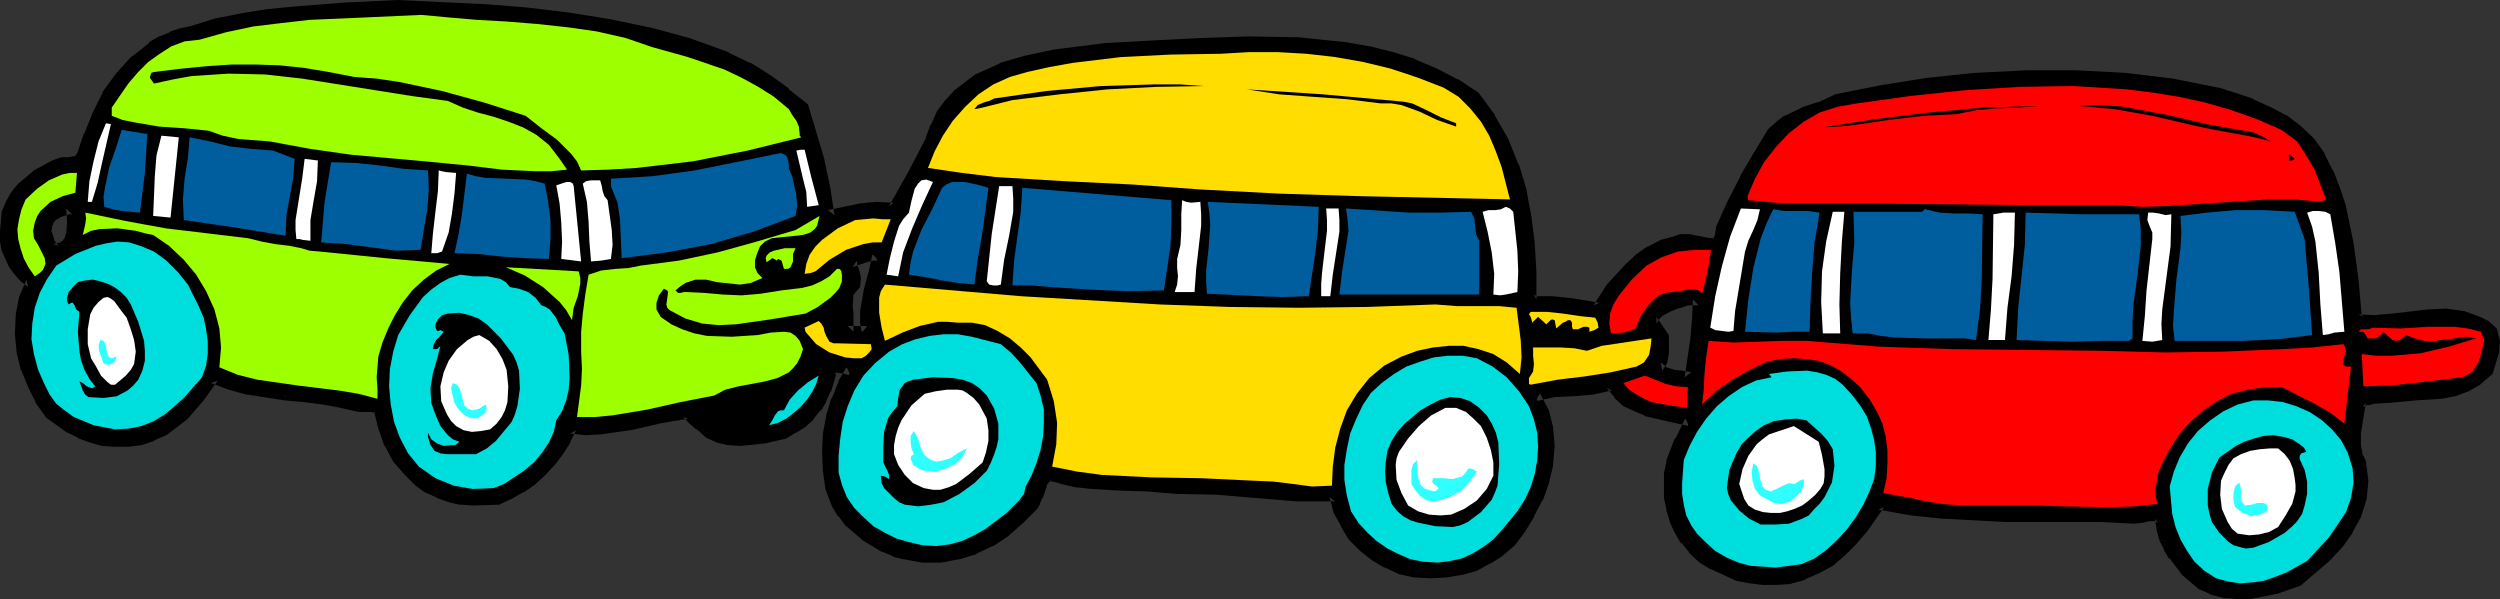 <?xml version="1.0" encoding="UTF-8" standalone="no"?>
<svg
   version="1.0"
   width="129.125mm"
   height="30.938mm"
   id="svg85"
   sodipodi:docname="Cars.wmf"
   xmlns:inkscape="http://www.inkscape.org/namespaces/inkscape"
   xmlns:sodipodi="http://sodipodi.sourceforge.net/DTD/sodipodi-0.dtd"
   xmlns="http://www.w3.org/2000/svg"
   xmlns:svg="http://www.w3.org/2000/svg">
  <rect width="100%" height="100%" fill="#333333" stroke="none"/>
  <sodipodi:namedview
     id="namedview85"
     pagecolor="#ffffff"
     bordercolor="#000000"
     borderopacity="0.25"
     inkscape:showpageshadow="2"
     inkscape:pageopacity="0.0"
     inkscape:pagecheckerboard="0"
     inkscape:deskcolor="#d1d1d1"
     inkscape:document-units="mm" />
  <defs
     id="defs1">
    <pattern
       id="WMFhbasepattern"
       patternUnits="userSpaceOnUse"
       width="6"
       height="6"
       x="0"
       y="0" />
  </defs>
  <path
     style="fill:#000000;fill-opacity:1;fill-rule:evenodd;stroke:none"
     d="m 329.987,73.808 -1.778,-0.323 -1.616,-0.162 -1.616,-0.485 -1.454,-1.131 0.808,-1.292 0.323,-1.615 v -3.069 l -2.262,-3.23 0.646,-0.969 0.646,-0.646 1.778,-0.969 1.939,-0.808 1.939,-0.646 h 2.262 l -0.162,3.876 -0.323,3.876 z m 156.429,-9.044 -1.293,-1.131 -1.454,-0.808 -2.909,-0.969 -3.232,-0.485 -3.394,0.162 -6.949,0.808 -3.555,0.323 -3.232,-0.162 -0.485,-0.646 -0.646,-7.268 -0.97,-7.106 -1.454,-6.945 -1.131,-3.392 -1.293,-3.392 -1.616,-3.23 -1.939,-2.746 -2.424,-2.261 -2.747,-2.1 -3.07,-1.615 -3.232,-1.454 -6.464,-2.1 -8.888,-1.777 -9.373,-1.131 -9.373,-0.485 h -9.696 l -9.696,0.485 -9.373,0.969 -9.211,1.454 -8.726,1.777 -3.232,1.454 -3.394,1.131 -3.07,1.454 -1.454,0.969 -1.293,1.292 -2.747,4.522 -2.747,4.684 -2.424,4.684 -2.101,4.845 -0.162,1.131 -0.162,0.808 -0.323,0.485 -0.485,0.485 -0.97,0.162 -1.293,-0.162 -1.454,-0.323 -1.616,-0.323 h -1.454 l -1.293,0.485 -2.424,0.646 -2.262,1.131 -2.101,1.454 -1.939,1.777 -3.555,3.876 -2.586,4.038 -2.747,-0.485 -3.232,-0.485 -3.232,-0.323 h -3.232 l -0.808,-0.485 v -5.491 l -0.323,-5.33 -0.646,-5.168 -0.97,-5.168 -1.454,-4.845 -1.939,-4.845 -2.586,-4.522 -3.07,-4.199 -3.717,-2.423 -4.04,-2.1 -4.202,-1.777 -4.202,-1.292 -4.525,-1.131 -4.525,-0.808 -9.373,-0.969 -9.534,-0.162 -9.534,0.323 -9.373,0.485 -8.888,0.485 -5.01,0.646 -5.171,0.646 -5.171,1.131 -5.01,1.454 -4.525,2.1 -3.878,2.907 -1.616,1.777 -1.616,2.1 -1.131,2.423 -0.97,2.584 -3.555,6.783 -3.717,6.622 -3.394,-0.162 -3.232,0.323 -6.141,1.292 -0.808,-5.33 -1.131,-5.33 -3.07,-10.498 -3.394,-2.746 -3.555,-2.584 -3.878,-2.423 -4.04,-1.938 -7.595,-2.746 L 126.533,6.46 118.776,4.845 110.696,3.553 102.616,2.584 94.536,1.938 77.568,1.131 67.549,1.615 57.368,2.423 52.358,2.907 47.349,3.715 42.501,4.684 37.814,6.137 35.552,6.622 33.613,7.268 31.674,8.075 29.734,9.206 26.502,11.79 l -2.909,3.23 -2.586,3.553 -1.939,3.876 -1.616,4.038 -1.293,3.876 -0.485,0.646 -0.485,0.485 -1.454,0.323 h -1.616 l -1.454,0.485 -3.394,1.938 -3.07,2.584 -1.131,1.454 -0.97,1.615 -0.646,1.777 -0.162,1.938 -0.162,1.615 v 1.777 l 0.323,1.615 1.293,2.907 0.97,1.292 1.131,1.292 1.293,0.969 -1.293,3.23 -0.646,3.23 -0.162,3.553 0.323,3.392 0.808,3.392 1.293,3.23 1.454,2.907 1.939,2.746 3.878,2.746 1.939,0.969 2.262,0.808 2.101,0.646 2.424,0.162 h 2.424 l 2.424,-0.323 2.424,-0.808 2.101,-0.969 3.878,-2.907 3.07,-3.553 2.747,-3.876 3.394,1.292 3.555,0.969 7.272,1.131 3.717,0.323 3.717,0.485 3.555,0.646 3.555,0.808 h 2.262 l 0.808,0.162 0.808,0.646 0.808,3.23 1.131,3.23 1.616,2.907 2.262,2.584 1.778,1.777 1.778,1.292 2.101,0.969 2.262,0.808 2.101,0.485 2.424,0.162 4.686,-0.162 2.262,-0.969 2.262,-1.292 2.101,-1.454 1.939,-1.777 1.778,-1.938 1.454,-1.938 1.454,-2.261 1.131,-2.261 2.909,0.323 2.747,-0.162 5.656,-0.808 5.656,-1.292 5.656,-0.969 1.293,1.292 1.293,1.131 1.778,1.454 1.778,0.808 2.101,0.485 2.262,0.162 4.363,-0.485 4.04,-0.969 1.778,-0.969 1.778,-1.131 1.454,-1.292 1.293,-1.615 0.97,-1.615 0.808,-1.777 1.131,-3.876 0.97,-0.485 h 0.97 l 1.131,0.162 0.97,0.323 -1.616,2.746 -1.293,3.23 -0.97,3.23 -0.646,3.392 -0.162,3.392 0.162,3.553 0.485,3.392 1.131,3.23 1.131,1.777 1.293,1.615 3.232,2.746 3.717,2.261 1.939,0.808 1.939,0.485 3.555,0.646 h 3.394 l 3.394,-0.646 3.232,-0.969 3.07,-1.454 2.909,-1.938 2.747,-2.423 2.586,-2.584 0.485,-0.808 0.485,-1.131 0.808,-2.423 0.646,-0.808 0.808,-0.646 h 1.131 l 1.616,0.485 2.747,0.646 2.909,0.323 5.333,0.323 5.494,0.162 5.818,0.485 7.918,0.162 15.514,1.292 h 7.434 l 0.808,2.907 1.293,2.584 1.454,2.423 1.939,1.938 2.262,1.777 2.424,1.454 2.586,1.131 2.909,0.646 2.909,0.162 2.909,-0.162 2.909,-0.485 2.747,-0.808 2.586,-1.292 2.262,-1.454 2.262,-1.938 1.778,-2.423 1.778,-2.907 1.616,-3.069 1.131,-3.23 0.808,-3.392 0.323,-3.553 -0.323,-3.392 -0.808,-3.23 -1.616,-3.23 3.717,-0.808 3.717,-0.162 3.717,-0.323 3.717,-0.808 1.454,1.777 1.616,1.454 1.939,0.969 1.939,0.808 4.202,0.969 4.363,0.969 -1.939,4.038 -1.616,4.199 -0.485,2.261 v 4.522 l 0.485,2.261 0.646,2.1 0.808,2.1 1.131,1.777 1.454,1.777 1.939,1.777 2.101,1.292 2.424,1.131 2.262,0.969 2.424,0.485 2.586,0.323 h 2.586 l 2.424,-0.162 2.747,-0.808 2.586,-1.131 2.586,-1.454 2.262,-1.938 2.101,-2.1 1.939,-2.261 3.394,-4.845 6.302,1.131 6.302,0.646 12.12,0.646 h 18.584 l 6.464,0.323 1.293,-0.162 1.293,-0.323 h 1.454 l 1.131,0.485 0.323,1.938 0.485,1.938 0.808,1.777 0.97,1.615 2.424,3.069 3.07,2.584 2.101,0.969 2.424,0.646 2.424,0.162 h 2.424 l 4.848,-0.969 4.525,-1.454 5.333,-4.684 2.424,-2.584 1.939,-2.746 1.616,-2.907 0.97,-3.23 0.323,-3.392 -0.485,-3.553 -0.646,-1.454 -0.323,-1.454 v -2.907 l 0.485,-3.069 0.485,-2.907 1.131,-0.485 1.454,-0.323 2.909,-0.162 5.171,-0.485 5.171,-0.323 2.424,-0.485 2.424,-0.808 2.101,-1.292 2.101,-1.777 1.131,-3.715 0.162,-1.938 z M 10.666,48.774 10.019,48.128 9.534,47.321 8.888,45.221 9.05,44.091 9.534,42.96 10.342,41.991 l 0.97,-0.646 1.293,-0.485 0.646,-0.162 h 0.808 l 0.162,2.584 -0.162,2.423 -0.323,1.131 -0.646,0.969 -0.97,0.646 z M 169.357,64.763 h -3.878 v -3.553 l -0.162,-1.292 0.162,-2.423 0.485,-0.969 0.97,-0.969 v -1.292 l -0.323,-1.131 -0.323,-0.969 -0.162,-1.131 1.293,-0.485 1.454,-0.485 1.293,-0.323 h 1.293 l -0.808,3.715 -0.97,3.715 -0.646,3.715 v 1.938 z"
     id="path1" />
  <path
     style="fill:#000000;fill-opacity:1;fill-rule:evenodd;stroke:none"
     d="m 328.856,73.646 1.293,-0.969 -1.778,-0.323 -1.616,-0.162 h 0.162 l -1.616,-0.485 0.323,0.162 -1.454,-1.131 0.323,1.615 0.97,-1.454 0.323,-1.938 v -3.553 l -2.424,-3.553 v 1.292 l 0.646,-0.969 -0.162,0.162 0.646,-0.646 -0.323,0.162 1.778,-0.969 1.939,-0.808 -0.162,0.162 1.939,-0.646 h -0.323 2.262 l -1.131,-1.131 -0.162,3.876 v -0.162 l -0.323,3.876 -1.131,7.591 2.101,1.454 1.293,-8.721 0.323,-3.876 v -0.162 l 0.162,-5.007 h -3.555 l -2.101,0.646 -0.162,0.162 -1.939,0.808 -1.939,0.969 -0.808,0.969 -1.131,1.615 2.586,3.876 -0.162,-0.646 v 3.069 -0.162 l -0.323,1.615 0.162,-0.485 -1.293,2.261 2.424,1.777 1.939,0.646 1.616,0.162 2.909,0.485 z"
     id="path2" />
  <path
     style="fill:#000000;fill-opacity:1;fill-rule:evenodd;stroke:none"
     d="m 487.385,64.117 -1.616,-1.454 -1.616,-0.808 -3.07,-1.131 h -0.162 l -3.394,-0.485 -3.394,0.162 h -0.162 l -6.949,0.808 -3.555,0.323 h 0.162 l -3.232,-0.162 0.97,0.485 -0.485,-0.646 0.162,0.485 -0.646,-7.268 -0.97,-7.106 -1.454,-6.945 v -0.162 l -1.131,-3.392 -1.293,-3.392 -0.162,-0.162 -1.616,-3.23 v -0.162 l -2.101,-2.907 -2.424,-2.261 -0.162,-0.162 -2.747,-2.1 h -0.162 l -3.07,-1.615 -3.232,-1.454 -0.162,-0.162 -6.464,-2.1 h -0.162 l -8.888,-1.777 -9.373,-1.131 h -0.162 l -9.373,-0.485 h -9.696 l -9.696,0.485 h -0.162 l -9.373,0.969 -9.211,1.454 -8.888,1.777 -3.394,1.615 0.162,-0.162 -3.394,1.131 -0.162,0.162 -3.07,1.454 h -0.162 l -1.454,1.131 -1.616,1.454 -2.747,4.522 -2.747,4.684 v 0.162 l -2.424,4.684 -2.262,5.007 -0.162,1.292 -0.162,0.808 0.162,-0.485 -0.323,0.485 0.162,-0.162 -0.485,0.485 0.646,-0.323 -0.97,0.162 h 0.323 l -1.293,-0.162 h 0.162 l -1.454,-0.323 h -0.162 l -1.616,-0.323 h -1.778 l -1.454,0.485 -2.424,0.646 -2.424,1.292 h -0.162 l -2.101,1.454 -0.162,0.162 -1.939,1.777 -3.555,3.876 -0.162,0.162 -2.586,4.038 1.131,-0.485 -2.747,-0.485 -3.232,-0.485 -3.232,-0.323 h -3.394 l 0.646,0.162 -0.808,-0.485 0.485,0.969 v -5.491 l -0.323,-5.33 v -0.162 l -0.646,-5.168 -0.97,-5.168 v -0.162 l -1.454,-4.845 -0.162,-0.162 -1.939,-4.845 -2.586,-4.522 v -0.162 l -3.232,-4.361 -3.878,-2.584 h -0.162 l -4.04,-2.1 -4.202,-1.777 -0.162,-0.162 -4.202,-1.292 -4.525,-1.131 h -0.162 L 262.761,8.237 253.389,7.268 h -0.162 l -9.534,-0.162 -9.534,0.323 -9.373,0.485 -8.888,0.485 h -0.162 l -5.01,0.646 -5.171,0.646 -5.171,1.131 h -0.162 l -5.01,1.454 -0.162,0.162 -4.686,2.1 -4.04,3.069 -1.616,1.777 -0.162,0.162 -1.616,2.1 -1.131,2.584 -0.162,0.162 -0.97,2.584 0.162,-0.162 -3.555,6.783 -3.717,6.622 0.97,-0.646 -3.394,-0.162 h -0.162 l -3.232,0.323 -6.141,1.292 1.293,0.969 -0.808,-5.33 -1.131,-5.33 v -0.162 l -3.232,-10.821 -3.717,-2.907 v -0.162 l -3.555,-2.584 -3.878,-2.423 h -0.162 l -4.04,-1.938 -0.162,-0.162 -7.595,-2.746 -7.757,-2.1 h -0.162 L 118.937,3.715 110.857,2.423 102.777,1.454 94.697,0.808 H 94.536 L 77.568,0 67.549,0.485 h -0.162 L 57.206,1.292 52.197,1.777 47.187,2.584 42.339,3.553 h -0.162 l -4.686,1.454 h 0.162 L 35.39,5.491 h -0.162 l -1.939,0.646 -0.162,0.162 -1.939,0.808 h -0.162 L 29.088,8.237 V 8.398 L 25.856,10.982 h -0.162 l -2.909,3.23 -0.162,0.162 -2.586,3.553 v 0.162 l -1.939,3.876 -1.616,4.038 -0.162,0.162 -1.293,3.876 0.162,-0.323 -0.485,0.646 0.162,-0.162 -0.485,0.485 0.485,-0.323 -1.454,0.323 h 0.323 -1.778 L 10.181,31.332 6.626,33.27 3.394,36.016 2.101,37.631 1.131,39.407 0.323,41.345 0.162,43.445 0,45.06 v 2.1 l 0.323,1.777 1.454,3.23 0.97,1.292 0.162,0.162 1.131,1.292 1.454,1.131 -0.323,-1.454 -1.454,3.392 -0.646,3.392 v 0.162 l -0.162,3.553 v 0.162 l 0.323,3.392 v 0.162 l 0.808,3.392 0.162,0.162 1.293,3.23 1.454,2.907 v 0.162 l 2.101,2.907 4.04,2.907 h 0.162 l 1.939,0.969 0.162,0.162 2.262,0.808 2.262,0.646 2.586,0.162 h 2.586 l 2.586,-0.323 2.424,-0.808 0.162,-0.162 2.262,-0.969 4.04,-3.069 3.07,-3.553 0.162,-0.162 2.747,-3.876 -1.293,0.485 3.394,1.292 3.555,0.969 h 0.162 l 7.272,1.131 0.323,-2.261 -7.272,-1.131 h 0.162 l -3.555,-0.969 -4.04,-1.454 -3.394,4.522 0.162,-0.162 -3.07,3.553 0.162,-0.162 -3.878,2.907 h 0.162 l -2.101,0.969 0.162,-0.162 -2.424,0.808 h 0.162 l -2.424,0.323 h 0.162 -2.424 l -2.424,-0.162 h 0.323 l -2.101,-0.646 -2.262,-0.808 0.162,0.162 -1.939,-0.969 h 0.162 l -3.878,-2.746 0.323,0.323 -1.939,-2.746 V 77.522 L 7.434,74.615 6.141,71.385 6.302,71.547 5.494,68.155 v 0.162 l -0.323,-3.392 v 0.162 l 0.162,-3.553 v 0.162 L 5.979,58.465 5.818,58.788 7.434,54.75 5.494,53.135 5.656,53.297 4.525,52.005 4.686,52.166 3.717,50.874 v 0.162 l -1.293,-2.907 0.162,0.323 -0.323,-1.615 v 0.162 -1.777 0.162 l 0.162,-1.615 0.162,-1.938 v 0.162 l 0.646,-1.777 -0.162,0.323 0.97,-1.615 1.131,-1.454 -0.162,0.162 3.07,-2.584 -0.323,0.162 3.394,-1.938 -0.162,0.162 1.454,-0.485 h -0.323 1.778 l 1.778,-0.485 0.808,-0.646 0.162,-0.162 0.485,-0.808 1.454,-4.038 -0.162,0.162 1.616,-4.038 1.939,-3.876 v 0.162 l 2.586,-3.553 -0.162,0.162 2.909,-3.23 h -0.162 l 3.232,-2.584 v 0.162 l 1.939,-1.131 h -0.162 l 1.939,-0.808 -0.162,0.162 1.939,-0.646 h -0.162 l 2.262,-0.485 h 0.162 l 4.686,-1.454 h -0.162 L 47.51,4.845 52.52,4.038 57.53,3.553 67.71,2.746 H 67.549 L 77.568,2.261 94.536,3.069 h -0.162 l 8.08,0.646 8.08,0.969 8.08,1.292 7.757,1.615 h -0.162 l 7.757,2.1 7.595,2.746 -0.162,-0.162 4.04,1.938 h -0.162 l 3.878,2.423 3.555,2.584 v -0.162 l 3.394,2.746 -0.485,-0.485 3.07,10.498 v -0.162 l 1.131,5.33 0.97,6.46 7.272,-1.454 3.232,-0.323 h -0.162 l 4.04,0.162 4.04,-7.268 3.555,-6.783 0.162,-0.162 0.97,-2.584 -0.162,0.162 1.131,-2.423 v 0.162 l 1.616,-2.1 -0.162,0.162 1.616,-1.777 -0.162,0.162 3.878,-2.907 h -0.162 l 4.525,-2.1 -0.162,0.162 5.01,-1.454 h -0.162 l 5.171,-1.131 5.171,-0.646 5.01,-0.646 h -0.162 l 8.888,-0.485 9.373,-0.485 9.534,-0.323 9.534,0.162 h -0.162 l 9.373,0.969 4.525,0.808 h -0.162 l 4.525,1.131 4.202,1.292 -0.162,-0.162 4.202,1.777 4.04,2.1 h -0.162 l 3.717,2.423 -0.323,-0.323 3.07,4.199 v -0.162 l 2.586,4.522 1.939,4.845 -0.162,-0.162 1.454,4.845 v -0.162 l 0.97,5.168 0.646,5.168 v -0.162 l 0.323,5.33 v 6.137 l 1.616,0.969 h 3.555 -0.162 l 3.232,0.323 3.232,0.485 3.394,0.485 3.07,-4.522 -0.162,0.162 3.555,-3.876 1.939,-1.777 -0.162,0.162 2.101,-1.454 h -0.162 l 2.262,-1.131 -0.162,0.162 2.424,-0.646 1.293,-0.485 h -0.323 1.454 -0.162 l 1.616,0.323 h -0.162 l 1.454,0.323 h 0.162 l 1.454,0.162 1.454,-0.323 0.808,-0.808 0.485,-0.646 0.323,-1.131 0.162,-1.131 -0.162,0.323 2.101,-4.845 2.424,-4.684 v 0.162 l 2.747,-4.684 2.747,-4.522 -0.162,0.162 1.293,-1.292 -0.162,0.162 1.454,-0.969 h -0.162 l 3.07,-1.454 -0.162,0.162 3.394,-1.131 0.162,-0.162 3.232,-1.454 -0.323,0.162 8.726,-1.777 9.211,-1.454 9.373,-0.969 h -0.162 l 9.696,-0.485 h 9.696 l 9.373,0.485 h -0.162 l 9.373,1.131 8.888,1.777 h -0.162 l 6.464,2.1 -0.162,-0.162 3.232,1.454 3.07,1.615 h -0.162 l 2.747,2.1 -0.162,-0.162 2.424,2.261 -0.162,-0.162 1.939,2.746 v -0.162 l 1.616,3.23 -0.162,-0.162 1.293,3.392 1.131,3.392 v -0.162 l 1.454,6.945 0.97,7.106 0.646,7.591 1.131,1.131 3.717,0.323 h 0.162 l 3.555,-0.323 6.949,-0.808 h -0.162 l 3.394,-0.162 h -0.162 l 3.232,0.485 h -0.162 l 2.909,0.969 -0.162,-0.162 1.454,0.808 -0.323,-0.162 1.293,1.131 -0.323,-0.485 z"
     id="path3" />
  <path
     style="fill:#000000;fill-opacity:1;fill-rule:evenodd;stroke:none"
     d="m 55.59,78.168 3.717,0.323 3.717,0.485 3.555,0.646 h -0.162 l 3.717,0.808 h 2.424 -0.162 l 0.808,0.162 -0.485,-0.323 0.808,0.646 -0.485,-0.485 0.808,3.23 1.131,3.23 0.162,0.162 1.616,3.069 2.424,2.746 1.778,1.777 0.162,0.162 1.778,1.292 2.262,0.969 0.162,0.162 2.262,0.808 2.101,0.485 h 0.323 l 2.424,0.162 5.01,-0.162 2.424,-1.131 2.262,-1.292 h 0.162 l 2.101,-1.454 0.162,-0.162 1.939,-1.777 1.778,-1.938 0.162,-0.162 1.454,-1.938 1.454,-2.261 v -0.162 l 1.131,-2.261 -1.131,0.646 2.909,0.323 h 0.162 l 2.747,-0.162 h 0.162 l 5.656,-0.808 h 0.162 l 5.656,-1.292 h -0.162 l 5.656,-0.969 -0.97,-0.323 1.293,1.292 1.293,1.131 h 0.162 l 1.778,1.615 2.101,0.969 2.101,0.485 h 0.162 l 2.424,0.162 4.525,-0.485 h 0.162 l 4.202,-0.969 1.778,-1.131 h 0.162 l 1.778,-1.131 0.162,-0.162 1.454,-1.292 v -0.162 l 1.293,-1.615 h 0.162 l 0.97,-1.615 v -0.162 l 0.808,-1.777 0.162,-0.162 1.131,-3.876 -0.646,0.646 0.97,-0.485 -0.485,0.162 h 0.97 -0.162 l 1.131,0.162 h -0.162 l 0.97,0.323 -0.646,-1.777 -1.616,2.746 v 0.162 l -1.293,3.23 -0.162,0.162 -0.97,3.23 v 0.162 l -0.646,3.392 v 0.162 l -0.162,3.392 0.162,3.553 v 0.162 l 0.485,3.553 1.293,3.392 1.131,1.938 h 0.162 l 1.293,1.777 3.232,2.746 0.162,0.162 3.717,2.261 h 0.162 l 1.939,0.808 0.162,0.162 1.939,0.485 h 0.162 l 3.555,0.646 h 3.717 l 3.394,-0.646 h 0.162 l 3.232,-0.969 0.162,-0.162 3.07,-1.454 h 0.162 l 2.909,-1.938 0.162,-0.162 2.747,-2.423 2.747,-2.746 0.485,-0.808 V 98.356 l 0.485,-1.131 0.162,-0.162 0.808,-2.423 -0.323,0.323 0.646,-0.808 -0.162,0.162 0.808,-0.646 -0.646,0.323 h 1.131 -0.323 l 1.616,0.485 2.747,0.646 h 0.162 l 2.909,0.323 h 0.162 l 5.333,0.323 5.494,0.162 h -0.162 l 5.818,0.485 h 0.162 l 7.918,0.162 h -0.162 l 15.514,1.292 h 7.595 l -1.131,-0.808 0.808,3.069 1.454,2.584 v 0.162 l 1.454,2.423 2.101,2.1 0.162,0.162 2.262,1.777 2.424,1.454 h 0.162 l 2.747,1.292 2.909,0.646 h 0.323 l 2.909,0.162 2.909,-0.162 h 0.162 l 2.909,-0.485 h 0.162 l 2.909,-0.808 2.586,-1.454 h 0.162 l 2.262,-1.454 0.162,-0.162 2.262,-1.938 1.939,-2.584 1.778,-2.907 v -0.162 l 1.616,-3.069 0.162,-0.162 1.131,-3.23 0.808,-3.392 v -0.162 l 0.323,-3.715 -0.323,-3.553 v -0.162 l -0.808,-3.23 -1.778,-3.392 -0.808,1.615 3.717,-0.808 h -0.162 l 3.717,-0.162 h 0.162 l 3.717,-0.323 3.717,-0.808 -0.97,-0.485 1.454,1.777 v 0.162 l 1.778,1.615 2.101,0.969 1.939,0.808 0.162,0.162 4.202,0.969 4.363,0.969 -0.646,-1.615 -1.939,4.038 h -0.162 l -1.616,4.199 v 0.323 l -0.485,2.261 v 4.845 l 0.485,2.261 v 0.162 l 0.646,2.1 v 0.162 l 0.97,2.1 1.131,1.938 h 0.162 l 1.454,1.777 v 0.162 l 2.101,1.938 2.101,1.292 h 0.162 l 4.848,2.261 2.586,0.485 2.586,0.323 h 2.747 l 2.586,-0.162 2.909,-0.808 0.162,-0.162 2.586,-1.131 2.747,-1.454 2.424,-2.1 2.101,-2.1 1.939,-2.261 0.162,-0.162 3.394,-4.845 -1.131,0.485 6.302,1.131 6.302,0.646 h 0.162 l 12.12,0.646 h 18.584 l 6.464,0.323 1.454,-0.162 h 0.162 l 1.293,-0.323 h -0.323 1.454 l -0.485,-0.162 1.131,0.485 -0.646,-0.808 0.323,1.938 v 0.162 l 0.485,1.938 2.909,0.969 -0.808,-1.777 0.162,0.162 -0.485,-1.938 v 0.162 l -0.485,-2.423 -1.939,-0.969 h -1.778 l -1.454,0.323 h 0.162 l -1.293,0.162 h 0.162 l -6.464,-0.323 h -18.584 l -12.12,-0.646 h 0.162 l -6.302,-0.646 -6.949,-1.131 -3.878,5.33 0.162,-0.162 -1.939,2.261 -2.101,2.1 -2.262,1.938 0.323,-0.162 -2.586,1.454 -2.586,1.131 0.162,-0.162 -2.747,0.808 h 0.323 l -2.424,0.162 h -2.586 0.162 l -2.586,-0.323 -2.424,-0.485 0.323,0.162 -2.262,-0.969 -2.424,-1.131 h 0.162 l -2.101,-1.292 0.162,0.162 -1.939,-1.777 v 0.162 l -1.454,-1.777 h 0.162 l -1.131,-1.777 0.162,0.162 -0.808,-2.1 v 0.162 l -0.646,-2.1 v 0.162 l -0.485,-2.261 v 0.162 -4.522 0.162 l 0.485,-2.261 v 0.323 l 1.616,-4.199 h -0.162 l 2.586,-5.33 -5.656,-1.292 -4.202,-0.969 0.162,0.162 -1.939,-0.808 -1.939,-0.969 0.323,0.162 -1.616,-1.454 v 0.162 l -1.778,-2.423 -4.363,0.969 -3.717,0.323 h 0.162 l -3.717,0.162 h -0.162 l -5.171,1.131 2.262,4.522 -0.162,-0.162 0.808,3.23 v -0.162 l 0.323,3.392 v -0.323 l -0.323,3.553 v -0.162 l -0.808,3.392 -1.131,3.23 0.162,-0.162 -1.616,3.069 v -0.162 l -1.778,2.907 -1.778,2.423 0.162,-0.162 -2.262,1.938 0.162,-0.162 -2.262,1.454 h 0.162 l -2.586,1.292 0.162,-0.162 -2.747,0.808 h 0.162 l -2.909,0.485 h 0.162 l -2.909,0.162 -2.909,-0.162 h 0.323 l -2.909,-0.646 0.162,0.162 -2.586,-1.131 h 0.162 l -2.424,-1.454 -2.262,-1.777 0.162,0.162 -1.939,-1.938 0.162,0.162 -1.454,-2.423 v 0.162 l -1.293,-2.584 0.162,0.162 -1.131,-3.553 -8.242,-0.162 h 0.162 l -15.514,-1.292 h -0.162 l -7.918,-0.162 h 0.162 l -5.818,-0.485 h -0.162 l -5.494,-0.162 -5.333,-0.323 h 0.162 l -2.909,-0.323 h 0.162 l -2.747,-0.646 -1.778,-0.485 h -1.616 l -1.293,0.969 -0.808,1.131 -0.97,2.584 0.162,-0.162 -0.485,1.131 v -0.162 l -0.485,0.808 0.162,-0.162 -2.586,2.584 -2.747,2.423 0.162,-0.162 -2.909,1.938 h 0.162 l -3.07,1.454 0.162,-0.162 -3.232,0.969 h 0.162 l -3.394,0.646 h 0.162 -3.394 0.162 l -3.555,-0.646 h 0.162 l -1.939,-0.485 0.162,0.162 -1.939,-0.808 h 0.162 l -3.717,-2.261 0.162,0.162 -3.232,-2.746 v 0.162 l -1.293,-1.615 h 0.162 l -1.131,-1.777 0.162,0.323 -1.131,-3.23 v 0.162 l -0.485,-3.392 v 0.162 l -0.162,-3.553 0.162,-3.392 v 0.162 l 0.646,-3.392 v 0.162 l 0.97,-3.23 -0.162,0.162 1.293,-3.23 v 0.162 l 2.262,-4.038 -2.262,-0.808 -1.293,-0.162 h -0.162 -1.293 l -1.454,0.969 -1.454,4.199 0.162,-0.162 -0.808,1.777 v -0.162 l -0.97,1.615 h 0.162 l -1.293,1.615 v -0.162 l -1.454,1.292 0.162,-0.162 -1.778,1.131 h 0.162 l -1.778,0.969 0.162,-0.162 -4.04,0.969 h 0.162 l -4.363,0.485 h 0.323 l -2.262,-0.162 h 0.162 l -2.101,-0.485 0.162,0.162 -1.778,-0.808 0.162,0.162 -1.778,-1.454 h 0.162 l -1.293,-1.131 -1.778,-1.615 -6.141,0.969 h -0.162 l -5.656,1.292 h 0.162 l -5.656,0.808 h 0.162 l -2.747,0.162 h 0.162 l -3.717,-0.323 -1.454,2.907 v -0.162 l -1.454,2.261 -1.454,1.938 0.162,-0.162 -1.778,1.938 -1.939,1.777 0.162,-0.162 -2.101,1.454 h 0.162 l -2.262,1.292 -2.262,0.969 0.485,-0.162 -4.686,0.162 -2.424,-0.162 h 0.323 l -2.101,-0.485 -2.262,-0.808 0.162,0.162 -2.101,-0.969 h 0.162 l -1.778,-1.292 0.162,0.162 -1.778,-1.777 -2.262,-2.584 0.162,0.323 -1.616,-2.907 0.162,0.162 -1.131,-3.23 -0.97,-3.553 -1.293,-0.969 -1.131,-0.323 h -2.424 0.323 l -3.555,-0.808 h -0.162 l -3.555,-0.646 -3.717,-0.485 -3.717,-0.323 z"
     id="path4" />
  <path
     style="fill:#000000;fill-opacity:1;fill-rule:evenodd;stroke:none"
     d="m 421.452,105.301 0.97,1.938 v 0.162 l 0.97,1.615 h 0.162 l 2.424,3.23 3.232,2.746 2.262,0.969 0.162,0.162 2.586,0.646 2.586,0.162 h 2.586 l 4.848,-0.969 h 0.162 l 4.686,-1.615 5.656,-4.845 2.424,-2.584 0.162,-0.162 1.939,-2.746 v -0.162 l 1.616,-2.907 1.131,-3.553 0.323,-3.553 -0.485,-3.876 -0.808,-1.615 0.162,0.162 -0.323,-1.454 v 0.323 -2.907 0.162 l 0.485,-3.069 0.485,-2.907 -0.646,0.808 1.131,-0.485 -0.162,0.162 1.454,-0.323 h -0.323 l 2.909,-0.162 h 0.162 l 5.171,-0.485 h -0.162 l 5.171,-0.323 h 0.162 l 2.424,-0.485 h 0.162 l 2.586,-0.969 2.262,-1.292 0.162,-0.162 2.262,-1.938 1.293,-4.199 0.162,-2.261 -0.646,-2.423 -2.101,0.969 0.485,1.938 v -0.485 l -0.162,1.938 v -0.162 l -1.131,3.715 0.323,-0.485 -2.101,1.777 0.162,-0.162 -2.101,1.292 0.323,-0.162 -2.424,0.808 h 0.162 l -2.424,0.485 h 0.162 l -5.171,0.323 h -0.162 l -5.171,0.485 h 0.162 l -2.909,0.162 h -0.323 l -1.454,0.323 -1.778,0.969 -0.646,3.392 -0.485,3.069 v 0.162 3.069 l 0.323,1.615 0.808,1.615 -0.162,-0.323 0.485,3.553 v -0.323 l -0.323,3.392 v -0.162 l -0.97,3.23 0.162,-0.162 -1.616,2.907 v -0.162 l -1.939,2.746 0.162,-0.162 -2.424,2.584 -5.333,4.684 0.485,-0.323 -4.525,1.454 h 0.162 l -4.848,0.969 h 0.162 -2.424 l -2.424,-0.162 h 0.323 l -2.424,-0.646 0.162,0.162 -2.101,-0.969 0.323,0.162 -3.07,-2.584 v 0.162 l -2.424,-3.069 h 0.162 l -0.97,-1.615 v 0.162 z"
     id="path5" />
  <path
     style="fill:#000000;fill-opacity:1;fill-rule:evenodd;stroke:none"
     d="m 10.342,47.644 1.131,0.323 -0.646,-0.646 0.162,0.162 -0.485,-0.808 0.162,0.323 -0.646,-2.1 v 0.485 l 0.162,-1.131 -0.162,0.323 0.485,-1.131 -0.162,0.162 0.808,-0.969 -0.162,0.323 0.97,-0.646 -0.323,0.162 1.293,-0.485 0.646,-0.162 h -0.323 0.808 l -1.131,-1.131 0.162,2.584 -0.162,2.423 v -0.323 l -0.323,1.131 0.162,-0.323 -0.646,0.969 0.323,-0.323 -0.97,0.646 0.323,-0.162 -1.454,0.323 v 2.261 l 2.262,-0.485 1.293,-0.808 0.808,-1.292 0.485,-1.454 0.162,-2.584 -0.323,-3.715 h -1.939 l -0.808,0.162 -1.454,0.646 -1.293,0.808 -0.97,1.131 -0.646,1.454 -0.162,1.615 0.808,2.423 0.485,0.969 1.293,1.131 z"
     id="path6" />
  <path
     style="fill:#000000;fill-opacity:1;fill-rule:evenodd;stroke:none"
     d="m 168.225,64.925 1.131,-1.292 h -3.878 l 1.131,1.131 v -3.715 l -0.162,-1.292 v 0.162 l 0.162,-2.423 -0.162,0.485 0.485,-0.969 -0.162,0.323 1.131,-1.292 0.162,-1.938 -0.323,-1.292 -0.323,-0.969 v 0.162 l -0.162,-1.131 -0.808,1.292 1.293,-0.485 1.454,-0.485 1.293,-0.323 h -0.323 1.293 l -1.131,-1.292 -0.808,3.715 v -0.162 l -0.97,3.715 v 0.162 l -0.646,3.715 v 2.261 l 0.323,1.938 2.424,0.808 -0.485,-3.069 v 0.162 -1.938 0.162 l 0.646,-3.715 v 0.162 l 0.97,-3.715 V 53.62 l 1.131,-5.007 h -2.909 l -1.454,0.323 -1.454,0.485 -2.101,0.969 0.162,2.1 0.323,0.969 0.323,1.131 v -0.323 1.292 l 0.323,-0.808 -1.131,1.131 -0.646,1.292 -0.162,2.746 0.162,1.454 v -0.162 l 0.162,4.522 h 6.141 z"
     id="path7" />
  <path
     style="fill:#9eff00;fill-opacity:1;fill-rule:evenodd;stroke:none"
     d="m 127.341,9.206 6.949,1.938 7.11,2.423 3.394,1.615 3.232,1.777 3.07,1.938 2.909,2.423 0.646,1.131 0.808,1.131 0.485,1.131 0.162,1.454 v 0.323 l 0.323,0.323 -10.504,2.584 -10.666,2.1 -10.989,1.292 -5.494,0.323 -5.333,0.162 -0.808,-1.777 -1.131,-1.454 -2.747,-2.746 -3.07,-2.261 -3.07,-2.423 -8.08,-2.584 -8.242,-2.261 -8.403,-1.777 -4.363,-0.646 -4.363,-0.323 -5.01,-0.969 -4.848,-0.808 -4.686,-0.485 -4.686,-0.162 h -4.686 l -4.848,0.323 -5.01,0.485 -5.333,0.646 -0.485,0.162 -0.162,0.323 -0.162,0.646 0.808,1.131 3.717,-0.808 3.555,-0.646 7.272,-0.485 7.11,0.162 7.272,0.808 14.221,2.261 7.11,1.131 7.11,0.969 2.909,1.292 2.909,0.969 3.07,0.808 2.909,0.969 2.909,1.131 2.586,1.454 2.424,1.938 2.101,2.746 1.454,2.1 -3.07,0.323 h -3.07 L 97.929,33.108 91.304,32.301 87.91,31.978 84.678,31.655 68.518,30.201 60.6,29.071 52.682,27.617 46.541,27.133 43.47,26.487 40.723,25.518 35.875,25.033 31.027,24.71 26.341,23.903 23.917,23.418 21.816,22.611 v -1.615 l 3.232,-4.684 1.939,-2.261 1.939,-1.938 2.262,-1.615 L 33.451,9.044 36.037,8.075 38.946,7.752 44.117,6.299 49.45,5.168 54.782,4.522 60.438,3.876 71.589,3.392 82.254,2.907 l 5.171,0.485 5.656,0.485 5.818,0.323 5.979,0.485 5.979,0.646 5.656,0.808 5.656,1.292 z"
     id="path8" />
  <path
     style="fill:#ffdd00;fill-opacity:1;fill-rule:evenodd;stroke:none"
     d="m 281.83,17.12 2.909,1.777 2.262,2.261 2.101,2.584 1.616,2.746 1.293,3.069 1.131,3.069 1.616,6.299 -29.896,-0.646 -15.19,-0.485 -15.352,-0.808 -13.251,-0.969 -13.251,-0.646 -13.413,-0.808 -6.626,-0.808 -6.626,-0.969 1.293,-3.23 1.616,-3.069 1.939,-2.907 2.424,-2.746 2.586,-2.423 2.909,-1.938 3.232,-1.454 3.394,-0.969 4.363,-0.969 4.525,-0.808 9.373,-1.131 9.696,-0.485 9.858,-0.162 5.494,-0.323 h 5.494 l 5.656,0.323 5.656,0.646 5.494,0.969 5.333,1.292 5.333,1.777 z"
     id="path9" />
  <path
     style="fill:#000000;fill-opacity:1;fill-rule:evenodd;stroke:none"
     d="m 234.966,16.796 -9.211,0.162 -9.534,0.485 -9.373,0.969 -9.211,1.131 -3.878,0.969 -1.939,0.485 -1.616,0.323 0.646,-0.808 1.131,-0.485 0.485,-0.162 0.646,-0.162 0.97,-0.485 10.181,-1.454 10.666,-0.969 10.504,-0.323 h 4.848 z"
     id="path10" />
  <path
     style="fill:#ff0000;fill-opacity:1;fill-rule:evenodd;stroke:none"
     d="m 448.439,27.617 1.778,2.746 1.616,2.746 2.262,5.814 -1.131,0.485 -5.01,-0.485 h -5.01 l -19.715,1.292 -5.01,0.162 -5.01,-0.323 H 397.051 L 364.408,39.73 H 348.248 l -6.949,-0.646 -0.162,-0.808 1.454,-3.392 1.778,-3.23 2.262,-2.907 2.586,-2.746 2.909,-2.261 3.07,-1.777 3.555,-1.131 3.717,-0.646 10.504,-1.454 10.666,-1.131 10.504,-0.646 10.504,-0.162 10.504,0.646 5.171,0.646 5.01,0.808 5.171,1.131 5.01,1.454 5.01,1.777 4.848,2.1 z"
     id="path11" />
  <path
     style="fill:#000000;fill-opacity:1;fill-rule:evenodd;stroke:none"
     d="m 272.457,19.704 1.616,0.162 1.616,0.323 2.747,1.292 2.909,1.454 2.909,1.131 v 0.646 l -3.717,-1.292 -3.394,-1.615 -3.555,-1.292 -1.939,-0.323 h -2.101 l -6.464,-0.808 -6.787,-0.485 -6.626,-0.485 -6.302,-0.969 14.867,0.969 z"
     id="path12" />
  <path
     style="fill:#000000;fill-opacity:1;fill-rule:evenodd;stroke:none"
     d="m 398.828,20.35 5.979,0.323 z"
     id="path13" />
  <path
     style="fill:#000000;fill-opacity:1;fill-rule:evenodd;stroke:none"
     d="m 398.182,20.673 -4.04,0.323 -4.04,0.162 -4.202,0.323 -4.04,0.808 -6.464,0.323 -6.787,0.808 -6.626,0.969 -3.07,0.323 -3.07,0.162 10.181,-1.615 10.504,-1.292 10.666,-0.969 z"
     id="path14" />
  <path
     style="fill:#000000;fill-opacity:1;fill-rule:evenodd;stroke:none"
     d="m 439.875,25.841 1.778,0.808 1.616,0.969 -1.778,-0.485 -2.101,-0.485 -4.363,-0.808 -3.555,-0.646 -3.717,-0.808 -7.595,-1.777 -7.272,-1.292 -7.11,-0.646 4.363,-0.162 4.363,0.323 8.565,1.615 8.403,1.938 z"
     id="path15" />
  <path
     style="fill:#ffffff;fill-opacity:1;fill-rule:evenodd;stroke:none"
     d="m 21.654,24.226 -1.778,7.752 -0.808,3.715 -1.131,3.715 H 17.13 l 0.323,-4.038 0.808,-3.876 0.97,-3.876 1.454,-3.553 z"
     id="path16" />
  <path
     style="fill:#005e9e;fill-opacity:1;fill-rule:evenodd;stroke:none"
     d="m 28.765,26.164 -0.485,7.591 -0.97,7.752 -3.555,-0.323 -1.778,-0.323 -1.616,-0.485 -0.162,-1.938 0.323,-1.938 0.808,-3.876 1.293,-3.715 1.131,-3.553 z"
     id="path17" />
  <path
     style="fill:#ffffff;fill-opacity:1;fill-rule:evenodd;stroke:none"
     d="m 33.29,42.476 -3.394,-0.323 0.162,-3.715 0.162,-4.038 0.323,-4.038 0.97,-3.876 3.394,0.323 z"
     id="path18" />
  <path
     style="fill:#005e9e;fill-opacity:1;fill-rule:evenodd;stroke:none"
     d="m 53.328,29.394 4.202,1.615 -0.323,3.876 -1.293,7.106 -0.162,4.038 -9.858,-1.615 -10.019,-1.454 -0.162,-4.038 0.323,-4.038 0.646,-4.038 0.323,-4.038 4.04,0.808 3.878,0.969 4.202,0.485 z"
     id="path19" />
  <path
     style="fill:#ffffff;fill-opacity:1;fill-rule:evenodd;stroke:none"
     d="m 157.075,29.232 1.293,5.33 1.454,5.491 -2.262,0.323 -0.162,-2.907 -0.646,-2.584 -1.293,-5.491 0.808,-0.162 z"
     id="path20" />
  <path
     style="fill:#005e9e;fill-opacity:1;fill-rule:evenodd;stroke:none"
     d="m 154.651,34.401 0.808,3.715 0.162,2.1 -0.323,1.938 -8.242,3.069 -8.242,2.423 -8.565,1.615 -8.888,1.131 -0.323,-7.429 -0.485,-3.392 -1.293,-3.23 v -1.454 l 8.08,-0.485 8.242,-1.131 8.08,-1.615 7.918,-1.615 0.97,-0.162 0.646,0.323 0.485,0.485 0.162,0.646 0.162,0.808 v 0.808 z"
     id="path21" />
  <path
     style="fill:#000000;fill-opacity:1;fill-rule:evenodd;stroke:none"
     d="m 447.955,31.009 -0.485,0.323 h -0.646 V 30.04 Z"
     id="path22" />
  <path
     style="fill:#ffffff;fill-opacity:1;fill-rule:evenodd;stroke:none"
     d="m 62.054,31.332 -0.162,4.038 -0.646,3.715 -0.646,3.876 v 4.038 l -1.454,-0.162 -0.646,-0.162 h -0.646 l -0.162,-1.777 v -1.938 l 1.293,-8.075 0.485,-3.876 z"
     id="path23" />
  <path
     style="fill:#005e9e;fill-opacity:1;fill-rule:evenodd;stroke:none"
     d="m 83.547,33.27 0.162,3.876 -0.323,3.876 -1.293,7.752 -4.848,0.162 -9.696,-1.292 -4.848,-0.323 0.646,-7.752 1.293,-7.914 4.848,0.162 4.686,0.485 4.525,0.646 z"
     id="path24" />
  <path
     style="fill:#ffffff;fill-opacity:1;fill-rule:evenodd;stroke:none"
     d="m 89.041,33.754 -0.323,4.038 -0.485,3.876 -0.646,3.715 -1.293,3.715 -0.97,0.323 h -1.131 l 0.323,-3.876 0.485,-4.199 0.485,-4.038 0.162,-4.038 0.646,0.162 0.808,0.162 z"
     id="path25" />
  <path
     style="fill:#9eff00;fill-opacity:1;fill-rule:evenodd;stroke:none"
     d="M 14.706,37.631 12.282,38.277 9.858,39.407 7.918,41.184 7.272,42.153 6.787,43.445 6.464,45.06 6.626,46.513 7.434,47.805 8.726,50.389 8.888,51.52 8.403,52.651 7.757,53.297 6.787,53.943 5.656,52.328 4.686,50.551 4.04,48.613 3.555,46.675 3.394,44.737 3.717,42.799 4.202,40.861 5.01,38.923 7.272,36.823 9.534,35.208 12.12,34.077 13.574,33.754 h 1.454 z"
     id="path26" />
  <path
     style="fill:#005e9e;fill-opacity:1;fill-rule:evenodd;stroke:none"
     d="m 106.333,35.854 0.646,3.392 0.485,3.715 v 3.876 l -0.323,3.715 -4.848,-0.162 -4.525,-0.323 -4.363,-0.485 -4.686,-0.162 0.808,-3.715 0.646,-3.876 0.97,-7.914 1.778,0.485 1.939,0.323 7.757,0.323 1.939,0.323 z"
     id="path27" />
  <path
     style="fill:#ffffff;fill-opacity:1;fill-rule:evenodd;stroke:none"
     d="m 182.123,35.531 -2.101,4.522 -1.939,4.522 -1.778,4.684 -0.97,4.684 -2.262,-0.323 0.646,-3.23 0.808,-3.23 0.97,-3.069 0.808,-1.292 1.131,-1.292 0.485,-2.261 0.646,-2.423 0.646,-0.969 0.646,-0.646 0.97,-0.162 z"
     id="path28" />
  <path
     style="fill:#ffffff;fill-opacity:1;fill-rule:evenodd;stroke:none"
     d="m 118.614,39.084 0.808,5.814 0.162,2.907 -0.323,2.746 -1.939,0.323 -1.939,0.162 -0.323,-3.876 -0.162,-3.876 -0.323,-3.876 -0.808,-3.553 0.646,-0.485 0.97,-0.162 h 1.778 l 0.323,1.131 0.162,0.969 0.323,0.969 z"
     id="path29" />
  <path
     style="fill:#ffffff;fill-opacity:1;fill-rule:evenodd;stroke:none"
     d="m 111.989,36.339 1.454,14.697 -3.878,-0.485 0.162,-3.392 -0.162,-3.715 -0.323,-3.715 -0.646,-3.553 1.939,-0.646 h 0.808 l 0.485,0.323 z"
     id="path30" />
  <path
     style="fill:#005e9e;fill-opacity:1;fill-rule:evenodd;stroke:none"
     d="m 192.95,36.662 -0.646,4.845 -0.646,4.684 -0.808,4.522 -0.646,4.845 -3.232,-0.323 -3.07,-0.485 -3.232,-0.646 -3.232,-0.485 0.323,-2.423 0.485,-2.1 1.616,-4.199 2.101,-4.038 1.939,-4.199 0.808,-0.646 1.131,-0.485 h 2.424 l 2.424,0.485 z"
     id="path31" />
  <path
     style="fill:#ffffff;fill-opacity:1;fill-rule:evenodd;stroke:none"
     d="m 197.637,36.339 0.162,2.423 v 2.584 l -0.808,4.684 -0.97,4.684 -0.646,4.845 -0.646,0.162 h -0.808 l -0.808,-0.162 -0.485,-0.646 0.97,-9.206 1.454,-9.367 z"
     id="path32" />
  <path
     style="fill:#005e9e;fill-opacity:1;fill-rule:evenodd;stroke:none"
     d="m 228.664,39.084 v 4.361 l -0.162,4.522 -1.293,8.721 -7.11,0.162 -7.434,-0.323 -7.595,-0.485 -3.717,-0.323 h -3.717 l 0.323,-4.845 1.293,-9.367 0.323,-4.845 z"
     id="path33" />
  <path
     style="fill:#ffffff;fill-opacity:1;fill-rule:evenodd;stroke:none"
     d="m 234.32,39.407 0.162,2.423 v 2.261 l -0.97,8.398 -0.323,4.522 h -3.878 l 0.485,-1.454 0.162,-1.615 -0.162,-1.615 V 50.551 l 0.646,-2.746 0.162,-2.907 v -3.069 l 0.162,-2.746 0.808,0.323 0.97,0.162 z"
     id="path34" />
  <path
     style="fill:#005e9e;fill-opacity:1;fill-rule:evenodd;stroke:none"
     d="m 257.428,40.376 -0.162,4.684 -0.485,4.199 -1.293,8.56 -5.171,0.162 -4.848,-0.162 -9.858,-0.485 -0.162,-2.261 v -2.261 l 0.485,-4.361 0.323,-4.522 -0.162,-2.261 -0.323,-2.261 z"
     id="path35" />
  <path
     style="fill:#ffffff;fill-opacity:1;fill-rule:evenodd;stroke:none"
     d="m 295.404,41.345 0.808,7.591 0.162,4.038 -0.162,4.038 -2.262,0.485 -1.131,0.162 -1.293,-0.162 0.162,-4.038 -0.485,-4.199 -0.808,-4.038 -0.97,-3.876 1.131,-0.323 h 1.293 l 1.131,-0.162 0.97,-0.485 0.808,0.323 z"
     id="path36" />
  <path
     style="fill:#ffffff;fill-opacity:1;fill-rule:evenodd;stroke:none"
     d="m 261.307,40.699 0.162,2.261 v 2.261 l -0.646,4.199 -0.646,4.199 -0.485,4.199 h -1.778 v -2.423 l 0.162,-2.1 0.485,-4.199 0.485,-4.038 v -2.1 l -0.162,-2.261 z"
     id="path37" />
  <path
     style="fill:#005e9e;fill-opacity:1;fill-rule:evenodd;stroke:none"
     d="m 287.163,41.345 0.646,1.292 0.162,1.615 0.162,1.454 0.646,1.292 V 57.496 H 261.469 l 0.485,-4.199 0.646,-4.199 0.646,-4.038 -0.162,-2.1 -0.323,-2.261 12.282,0.808 h 5.979 z"
     id="path38" />
  <path
     style="fill:#ffffff;fill-opacity:1;fill-rule:evenodd;stroke:none"
     d="m 343.561,40.861 -0.485,2.1 -0.808,1.938 -0.97,2.1 -0.646,2.1 -1.293,7.752 -0.646,3.876 -0.323,3.876 -0.97,0.162 -2.586,-0.323 -0.97,-0.485 0.97,-6.137 1.293,-5.814 1.616,-5.814 2.101,-5.491 z"
     id="path39" />
  <path
     style="fill:#005e9e;fill-opacity:1;fill-rule:evenodd;stroke:none"
     d="m 375.881,40.861 2.747,0.646 2.909,0.162 h 2.747 l 2.747,0.162 -0.162,12.274 -0.323,6.137 -0.808,6.137 -2.262,-0.323 h -7.918 l -5.656,-0.162 -2.747,-0.323 -2.424,-0.485 h -3.07 l -0.323,-3.069 -0.162,-2.907 0.323,-5.976 0.485,-5.814 -0.162,-5.976 h 13.413 l 0.646,-0.646 z"
     id="path40" />
  <path
     style="fill:#005e9e;fill-opacity:1;fill-rule:evenodd;stroke:none"
     d="m 355.196,41.507 -0.97,5.814 -0.485,5.976 -0.323,5.814 -0.162,5.653 h -3.232 l -3.232,0.162 -6.141,-0.162 0.646,-6.299 0.97,-6.137 1.454,-5.814 1.131,-2.907 1.293,-2.746 2.101,0.323 h 4.686 z"
     id="path41" />
  <path
     style="fill:#005e9e;fill-opacity:1;fill-rule:evenodd;stroke:none"
     d="m 449.894,46.675 0.808,9.367 0.646,9.367 -6.626,0.808 -6.787,0.323 h -13.413 l -0.323,-2.907 0.162,-2.907 0.485,-5.976 0.808,-6.299 0.162,-3.069 -0.162,-3.23 5.171,-0.646 5.494,-0.485 h 5.818 l 5.818,0.323 z"
     id="path42" />
  <path
     style="fill:#ffffff;fill-opacity:1;fill-rule:evenodd;stroke:none"
     d="m 454.903,41.83 0.97,5.653 0.808,5.653 0.97,11.628 -1.939,0.162 -1.131,0.323 -1.131,0.162 -0.485,-5.976 -0.323,-6.137 -0.646,-6.137 -0.646,-2.907 -0.97,-2.746 1.131,-0.323 h 1.131 l 1.293,0.162 z"
     id="path43" />
  <path
     style="fill:#ffffff;fill-opacity:1;fill-rule:evenodd;stroke:none"
     d="m 360.044,41.345 -0.485,5.814 -0.323,6.137 -0.162,6.137 0.162,5.653 h -3.394 l -0.323,-6.137 0.162,-5.976 0.808,-5.814 1.293,-5.814 z"
     id="path44" />
  <path
     style="fill:#9eff00;fill-opacity:1;fill-rule:evenodd;stroke:none"
     d="m 48.48,46.513 2.586,0.646 2.586,0.485 2.747,0.323 2.424,0.485 1.616,0.485 1.939,0.162 12.766,1.292 12.605,1.131 -2.586,1.292 -2.424,1.777 -2.262,2.1 -1.778,2.261 -1.616,2.584 -1.293,2.584 -1.131,2.746 -0.808,2.746 -0.162,2.1 -0.162,1.938 0.162,2.1 V 77.845 L 69.973,76.876 66.094,76.23 58.176,75.261 50.258,74.131 46.379,73.162 42.824,71.708 l 0.323,-3.876 -0.323,-3.715 -0.97,-3.715 -1.616,-3.553 -1.939,-3.23 -2.424,-2.907 -2.909,-2.746 -3.07,-2.1 -1.616,-0.323 -1.778,-0.485 -3.555,-0.485 -3.555,0.162 -1.616,0.323 -1.616,0.808 0.485,-2.1 0.162,-1.131 -0.162,-1.131 7.757,1.615 7.918,1.454 z"
     id="path45" />
  <path
     style="fill:#ffffff;fill-opacity:1;fill-rule:evenodd;stroke:none"
     d="m 393.334,41.507 -0.162,6.299 -0.485,6.137 -0.808,6.137 -0.485,6.299 h -3.232 l 0.485,-5.814 0.323,-6.137 0.162,-12.597 1.939,-0.323 z"
     id="path46" />
  <path
     style="fill:#005e9e;fill-opacity:1;fill-rule:evenodd;stroke:none"
     d="m 417.574,41.83 0.323,3.069 v 3.069 l -0.646,5.814 -0.808,5.976 -0.162,3.069 v 3.23 l -0.646,0.485 h -5.494 l -5.494,0.162 -10.989,-0.323 0.323,-6.299 1.293,-12.274 0.162,-6.299 10.989,0.323 z"
     id="path47" />
  <path
     style="fill:#ffffff;fill-opacity:1;fill-rule:evenodd;stroke:none"
     d="m 423.876,41.83 -0.162,6.299 -1.616,12.274 -0.162,2.907 0.162,3.069 -1.939,0.323 -1.939,-0.162 0.485,-4.845 0.323,-5.007 1.131,-10.013 v -1.292 l -0.485,-1.131 -0.485,-1.292 0.162,-1.454 h 0.97 l 1.131,0.162 1.293,0.323 z"
     id="path48" />
  <path
     style="fill:#9eff00;fill-opacity:1;fill-rule:evenodd;stroke:none"
     d="m 158.206,45.383 -1.454,0.485 -1.454,0.162 -3.232,0.323 -1.454,0.162 -1.293,0.646 -0.97,0.969 -0.646,1.615 -0.323,1.131 v 1.292 l 0.485,1.131 0.97,0.969 -2.262,0.969 -2.101,0.323 -4.525,-0.485 -2.101,-0.485 h -2.101 l -1.939,0.646 -0.97,0.646 -0.97,0.808 0.485,0.485 h 0.485 l 0.646,-0.162 h 0.646 l 3.394,0.162 3.555,0.323 3.717,0.162 3.717,-0.323 4.04,-0.646 4.04,-0.485 1.939,-0.485 1.778,-0.808 1.616,-0.969 1.454,-1.454 h 0.485 l 0.323,0.323 0.162,0.808 v 1.292 l -0.485,1.292 -0.808,0.969 -0.97,0.969 -2.424,1.777 -2.424,1.292 -6.787,1.131 -6.787,0.969 -3.394,0.162 -3.232,-0.323 -3.232,-0.969 -3.07,-1.615 -0.485,-0.485 -0.162,-0.646 0.162,-1.131 0.162,-1.292 -0.162,-0.323 -0.646,-0.323 -0.97,1.292 -0.485,1.454 v 1.292 l 0.808,1.454 2.101,1.454 2.101,0.969 2.424,0.808 2.424,0.485 4.848,0.162 5.01,-0.323 2.586,-0.485 2.586,-0.162 1.293,0.162 0.97,0.646 0.808,0.969 0.646,1.615 -0.485,1.454 -0.646,1.292 -0.808,0.969 -0.808,0.808 -2.262,1.131 -2.424,0.646 -5.171,0.969 -2.586,0.646 -2.101,1.131 -6.626,1.292 -6.464,1.454 -6.787,1.131 -3.394,0.323 h -3.555 l 0.808,-6.137 0.162,-3.23 -0.162,-3.392 v -3.876 l 0.323,-3.553 0.485,-3.715 0.646,-3.876 2.424,-0.808 2.747,-0.323 2.586,-0.162 2.424,-0.485 7.434,-0.969 7.595,-1.615 7.595,-2.1 7.595,-2.261 4.686,-2.746 -0.485,1.938 -0.485,0.646 z"
     id="path49" />
  <path
     style="fill:#ffdd00;fill-opacity:1;fill-rule:evenodd;stroke:none"
     d="m 172.104,47.321 h -1.778 l -1.778,0.323 -3.394,1.131 -3.232,1.938 -2.747,2.261 -0.97,0.323 -1.131,0.162 0.323,-1.938 0.646,-1.777 1.131,-1.615 1.293,-1.292 3.07,-2.261 3.394,-1.615 3.555,-0.323 1.778,0.162 h 1.616 z"
     id="path50" />
  <path
     style="fill:#00dddd;fill-opacity:1;fill-rule:evenodd;stroke:none"
     d="m 36.683,55.558 2.101,4.199 0.97,2.261 0.485,2.261 0.323,2.423 v 2.261 l -0.323,2.423 -0.808,2.261 -3.394,3.876 -1.939,1.777 -1.939,1.615 -2.101,1.292 -2.424,0.969 -2.424,0.485 -2.747,0.162 L 18.261,83.013 14.382,81.398 12.605,80.106 10.989,78.814 9.696,77.038 8.726,75.1 7.434,72.193 6.626,69.124 6.141,66.217 l 0.162,-3.069 0.485,-3.069 0.97,-2.907 1.454,-2.746 1.778,-2.584 3.717,-2.261 4.04,-1.615 2.101,-0.485 2.101,-0.323 2.262,0.162 2.101,0.646 2.747,1.131 2.424,1.777 2.262,2.261 z"
     id="path51" />
  <path
     style="fill:#9eff00;fill-opacity:1;fill-rule:evenodd;stroke:none"
     d="m 155.297,48.451 -0.485,1.131 v 1.454 l -0.485,1.131 -0.485,0.323 h -0.808 l -0.323,-1.131 -0.162,-0.485 -0.646,-0.323 -0.323,0.323 -0.162,-0.162 -0.646,-0.323 -1.131,0.808 -0.162,-0.808 0.162,-0.485 0.646,-0.646 0.808,-0.323 2.101,-0.485 z"
     id="path52" />
  <path
     style="fill:#ff0000;fill-opacity:1;fill-rule:evenodd;stroke:none"
     d="m 334.027,48.774 -0.485,3.069 -0.646,3.23 -0.646,2.261 -0.646,-0.646 -0.646,-0.162 h -1.454 l -1.616,0.323 -1.454,0.162 -1.293,0.162 -1.293,0.485 -0.97,0.808 -0.97,0.969 -1.616,2.261 -0.97,2.423 -2.262,0.808 -2.586,0.162 -0.323,-1.938 0.162,-1.938 0.646,-1.777 0.97,-1.615 2.586,-3.23 2.909,-2.746 2.909,-1.615 3.232,-1.131 3.232,-0.323 z"
     id="path53" />
  <path
     style="fill:#9eff00;fill-opacity:1;fill-rule:evenodd;stroke:none"
     d="m 112.958,52.974 0.323,1.292 v 1.131 l -0.485,2.423 -0.808,2.261 -0.323,2.423 -1.131,-1.938 -1.293,-1.615 -3.232,-2.907 -3.555,-2.261 -3.717,-1.615 z"
     id="path54" />
  <path
     style="fill:#00dddd;fill-opacity:1;fill-rule:evenodd;stroke:none"
     d="m 99.545,56.042 1.778,0.323 1.778,0.646 1.454,1.131 1.131,1.454 0.808,0.323 0.808,0.485 1.131,1.454 0.808,1.615 0.97,1.615 0.808,4.199 0.162,4.522 -0.162,2.261 -0.485,2.1 -0.808,2.1 -1.131,1.777 -0.485,2.261 -0.97,2.1 -1.293,1.938 -1.616,1.938 -1.939,1.615 -3.878,2.584 -2.101,0.808 -4.04,0.162 -3.717,-0.646 -3.555,-1.454 -3.232,-2.261 -2.101,-2.584 -1.616,-3.069 -1.131,-3.069 -0.646,-3.392 -0.323,-3.553 0.162,-3.392 0.646,-3.392 0.97,-3.23 2.262,-3.876 2.586,-3.553 1.616,-1.454 1.778,-1.292 1.778,-0.969 2.101,-0.646 2.586,0.323 h 2.747 l 2.424,0.485 1.131,0.646 z"
     id="path55" />
  <path
     style="fill:#000000;fill-opacity:1;fill-rule:evenodd;stroke:none"
     d="m 25.533,59.434 1.454,3.392 1.131,3.715 0.162,1.938 v 1.938 l -0.485,1.938 -0.808,1.777 -0.97,1.131 -1.131,0.969 -2.101,1.131 -2.586,0.323 -2.909,-0.162 -0.646,-0.485 -0.485,-0.808 -0.646,-1.777 0.646,0.323 0.808,0.646 0.808,0.323 h 0.323 l 0.485,-0.323 -1.131,-1.454 -0.97,-1.777 -0.646,-1.777 -0.323,-1.777 -0.323,-3.876 0.323,-3.876 -0.646,-0.485 -0.323,-0.808 -0.323,-0.485 h -0.323 l -0.485,0.323 -0.323,-0.646 v -0.646 l 0.323,-1.131 0.97,-1.131 0.808,-0.808 1.454,-0.323 1.454,-0.162 1.454,0.323 1.454,0.485 1.293,0.646 1.293,0.969 1.131,1.131 z"
     id="path56" />
  <path
     style="fill:#ffdd00;fill-opacity:1;fill-rule:evenodd;stroke:none"
     d="m 280.214,59.434 4.202,0.323 h 8.242 l 3.394,0.323 0.808,6.299 0.162,3.392 -0.323,3.23 -2.586,-2.261 -2.586,-1.615 -2.909,-0.969 -2.909,-0.646 h -2.909 l -3.07,0.323 -3.07,0.646 -3.07,1.131 -3.394,1.777 -2.909,2.423 -2.424,3.069 -1.939,3.23 -1.293,3.553 -0.97,3.715 -0.485,3.715 -0.162,3.715 -3.878,0.162 -3.717,-0.485 -3.878,-0.485 -3.878,-0.162 -10.181,-0.485 -9.696,-0.162 -9.696,-0.485 -4.848,-0.646 -4.848,-0.969 0.808,-4.361 0.162,-4.199 -0.646,-4.199 -1.293,-4.199 -3.232,-4.361 -1.939,-1.938 -2.101,-1.777 -2.424,-1.454 -2.424,-1.131 -2.586,-0.485 h -2.747 l -1.939,-0.162 h -1.939 l -3.555,0.808 -3.394,1.292 -3.394,1.615 -0.646,-2.584 -0.485,-2.907 v -2.907 l 0.323,-1.292 0.808,-1.292 26.502,2.261 27.149,1.615 13.574,0.485 13.574,0.162 13.413,-0.162 z"
     id="path57" />
  <path
     style="fill:#ffffff;fill-opacity:1;fill-rule:evenodd;stroke:none"
     d="m 24.725,62.018 0.808,2.261 0.646,2.1 0.323,2.261 -0.323,2.423 -0.646,1.131 -0.97,1.131 -2.101,1.777 h -0.808 l -0.646,-0.485 -1.293,-1.292 -0.97,-1.777 -0.97,-1.615 -0.646,-2.746 v -2.907 l 0.485,-2.907 0.646,-1.292 0.97,-1.131 0.97,-0.808 0.808,-0.162 0.646,0.323 0.646,0.485 1.293,1.777 z"
     id="path58" />
  <path
     style="fill:#ffdd00;fill-opacity:1;fill-rule:evenodd;stroke:none"
     d="m 311.403,62.018 0.485,0.969 0.162,0.969 -0.808,0.485 -0.97,0.323 v -0.808 l -0.485,-0.162 h -0.646 l -1.131,0.485 h -0.97 l -0.162,-0.485 v -0.808 l -0.323,-0.485 h -0.485 l -0.485,0.323 -0.485,0.162 -1.293,1.131 -0.323,-1.615 -0.485,-0.162 -0.323,0.162 -0.808,0.808 -1.616,-1.454 -1.131,1.131 -0.162,-0.646 -0.162,-0.485 -0.323,-0.485 0.323,-0.485 h 3.232 l 3.07,0.323 3.232,0.485 z"
     id="path59" />
  <path
     style="fill:#000000;fill-opacity:1;fill-rule:evenodd;stroke:none"
     d="m 100.192,69.286 0.646,1.454 0.485,1.615 0.162,3.553 -0.485,3.392 -0.485,1.615 -0.646,1.454 -3.07,3.715 -1.778,1.454 -2.101,1.131 h -5.656 l -1.293,-0.162 -1.131,-0.485 -0.808,-1.131 -0.485,-1.615 v -0.808 l 0.646,1.292 1.131,0.808 1.293,0.485 1.454,-0.162 H 88.88 l 0.808,-0.646 -1.293,-0.485 -0.97,-0.808 -1.454,-1.777 -0.97,-2.261 -0.808,-2.261 -0.162,-2.907 0.485,-2.907 0.808,-2.746 0.646,-2.584 -0.646,0.646 h -0.808 l 0.162,-0.969 0.485,-0.808 0.808,-0.808 0.646,-0.808 -0.646,-0.323 -0.323,0.162 h -0.323 l -0.323,-0.646 v -0.646 l 0.485,-0.969 0.808,-0.808 1.131,-0.323 2.262,-0.162 1.939,0.485 1.778,0.646 1.616,1.131 2.747,2.746 z"
     id="path60" />
  <path
     style="fill:#ffdd00;fill-opacity:1;fill-rule:evenodd;stroke:none"
     d="m 163.701,67.024 6.302,0.162 0.162,0.969 -0.485,0.646 -0.646,0.646 -0.808,0.485 h -1.616 l -1.616,-0.162 -3.07,-0.969 -2.586,-1.615 -2.101,-2.423 -0.162,-0.808 2.747,-1.292 0.485,0.485 0.485,0.808 0.162,0.808 0.323,0.808 0.646,1.131 0.808,0.323 z"
     id="path61" />
  <path
     style="fill:#ff0000;fill-opacity:1;fill-rule:evenodd;stroke:none"
     d="m 484.961,66.378 -0.485,2.261 -0.646,2.1 -1.131,1.777 -0.97,0.646 -1.131,0.485 -9.373,1.131 -4.686,0.485 -5.171,0.162 -0.323,-6.299 2.909,0.323 h 2.909 l 5.656,-0.485 5.494,-1.292 5.333,-1.615 -1.616,-0.323 -1.616,0.162 -1.939,0.323 -1.778,0.162 -1.454,0.323 -1.778,-0.162 -1.778,-0.485 -1.616,-0.646 -1.293,0.969 -0.646,0.162 -0.808,-0.162 -1.778,-1.615 -0.646,0.808 -0.808,0.485 h -1.616 l -0.323,-0.646 -0.485,-0.646 h -0.97 l 0.485,-0.485 h 1.616 l 0.646,-0.323 5.494,0.162 5.333,-0.323 h 5.171 l 2.586,0.323 2.586,0.646 z"
     id="path62" />
  <path
     style="fill:#00dddd;fill-opacity:1;fill-rule:evenodd;stroke:none"
     d="m 202.323,74.777 0.808,2.423 0.646,2.746 v 2.584 l -0.162,2.746 -0.485,2.584 -0.808,2.584 -0.97,2.423 -1.131,2.1 -0.323,1.454 -0.97,1.292 -2.424,2.423 -4.04,3.069 -2.262,1.292 -2.424,1.131 -2.424,0.646 -2.586,0.323 -2.747,-0.162 -2.747,-0.646 -2.262,-0.646 -2.262,-1.131 -2.262,-1.292 -1.939,-1.777 -1.778,-1.777 -1.454,-2.1 -0.97,-2.423 -0.646,-2.423 v -3.23 l 0.323,-3.392 0.485,-3.23 0.97,-3.069 1.293,-3.069 1.778,-2.907 2.262,-2.423 2.747,-2.261 2.586,-1.454 2.586,-0.969 2.747,-0.646 2.747,-0.323 h 2.747 l 2.747,0.485 5.656,1.454 1.939,1.615 1.778,1.938 z"
     id="path63" />
  <path
     style="fill:#ffffff;fill-opacity:1;fill-rule:evenodd;stroke:none"
     d="m 98.899,72.193 0.323,3.23 -0.162,3.069 -0.485,1.615 -0.646,1.292 -0.97,1.292 -1.293,1.131 -1.778,0.323 -1.778,0.162 -1.616,-0.323 -1.454,-0.808 -0.97,-0.969 -0.808,-1.292 -1.131,-2.584 -0.162,-2.907 0.646,-2.746 0.97,-2.261 1.616,-2.261 2.101,-1.777 1.131,-0.646 1.131,-0.323 1.939,1.131 1.454,1.615 1.131,1.938 z"
     id="path64" />
  <path
     style="fill:#ffdd00;fill-opacity:1;fill-rule:evenodd;stroke:none"
     d="m 322.392,66.055 -0.162,1.615 -0.323,1.615 -0.97,1.454 -1.454,0.808 -5.01,1.131 -5.171,0.808 -5.333,0.646 -5.171,0.969 -0.323,-0.162 v -1.131 l 0.808,-1.292 0.162,-1.454 -0.162,-1.615 v -1.615 h 5.494 l 2.586,0.162 2.424,0.485 2.909,-0.969 6.464,-0.969 z"
     id="path65" />
  <path
     style="fill:#30ffff;fill-opacity:1;fill-rule:evenodd;stroke:none"
     d="m 22.786,69.609 -0.323,0.808 -0.646,0.646 -0.808,0.162 -0.808,-0.323 -0.808,-2.261 -0.162,-1.131 0.323,-1.131 0.646,0.162 0.323,0.485 0.323,1.454 0.162,0.808 0.323,0.485 0.485,0.162 z"
     id="path66" />
  <path
     style="fill:#ff0000;fill-opacity:1;fill-rule:evenodd;stroke:none"
     d="m 410.302,68.478 6.302,0.162 5.979,0.162 11.474,-0.162 11.474,-0.485 5.818,-0.323 6.141,-0.646 0.323,0.646 0.162,0.808 -0.485,1.454 v 1.131 l 0.485,0.323 h 0.97 l -1.293,11.144 -2.747,-2.1 -3.07,-1.777 -3.232,-1.615 -3.07,-1.615 h -3.394 l -3.232,0.485 -3.232,0.808 -2.909,1.454 -2.586,1.777 -2.424,2.1 -2.101,2.261 -1.778,2.746 -1.454,2.584 -1.131,2.584 -0.485,2.907 v 1.454 l 0.323,1.615 -4.363,0.485 -4.686,0.162 -9.534,-0.162 -4.848,-0.162 h -14.706 l -4.04,-0.323 -3.878,-0.646 -1.939,-0.485 -1.939,-0.323 -3.555,-0.646 0.646,-2.907 0.162,-2.746 v -2.746 l -0.323,-2.584 -0.646,-2.584 -1.131,-2.423 -1.454,-2.423 -1.778,-2.261 -1.939,-1.777 -1.939,-1.454 -2.101,-1.131 -2.262,-0.808 -2.262,-0.323 -2.424,-0.162 -2.586,0.162 -2.586,0.485 -3.394,1.615 -3.394,1.938 -3.07,2.1 -2.909,2.746 0.323,-2.746 0.162,-3.23 0.323,-3.23 0.485,-3.23 4.848,0.323 9.373,-0.323 h 4.848 l 14.221,1.131 14.382,0.485 z"
     id="path67" />
  <path
     style="fill:#00dddd;fill-opacity:1;fill-rule:evenodd;stroke:none"
     d="m 298.475,79.299 0.97,2.584 0.646,2.584 0.162,2.746 -0.162,2.584 -0.485,2.746 -0.808,2.584 -1.131,2.423 -1.454,2.261 -3.07,3.715 -1.616,1.777 -1.939,1.454 -2.101,1.292 -2.101,0.969 -2.262,0.485 -2.424,0.323 -2.747,-0.162 -2.586,-0.485 -2.262,-0.969 -2.262,-1.131 -2.101,-1.454 -1.778,-1.615 -1.778,-1.938 -1.454,-2.261 -0.808,-3.069 -0.485,-3.069 v -2.907 l 0.485,-3.069 0.646,-3.069 1.131,-2.746 1.293,-2.746 1.616,-2.423 2.101,-1.938 2.424,-1.777 2.424,-1.454 2.747,-0.969 2.586,-0.808 2.747,-0.323 h 2.909 l 2.747,0.485 3.07,1.615 2.747,2.1 2.424,2.746 z"
     id="path68" />
  <path
     style="fill:#00dddd;fill-opacity:1;fill-rule:evenodd;stroke:none"
     d="m 359.721,75.1 1.778,1.938 1.616,2.1 1.293,2.1 0.808,2.261 0.646,2.423 0.323,2.423 v 2.584 l -0.323,2.584 -0.97,2.584 -1.131,2.423 -1.454,2.423 -1.778,2.423 -1.939,2.1 -2.101,1.938 -2.262,1.615 -2.586,1.131 -5.01,0.646 -4.848,-0.323 -2.424,-0.646 -2.262,-0.969 -2.262,-1.292 -1.939,-1.777 -1.616,-1.615 -1.131,-1.615 -0.97,-1.938 -0.485,-2.1 -0.323,-2.1 v -2.1 l 0.323,-4.522 1.131,-2.746 1.454,-2.746 1.778,-2.584 2.101,-2.423 2.262,-1.938 2.586,-1.777 2.747,-1.292 3.07,-0.646 -0.485,-0.646 3.555,-0.485 3.878,-0.162 1.939,0.323 1.778,0.485 1.778,0.808 z"
     id="path69" />
  <path
     style="fill:#00dddd;fill-opacity:1;fill-rule:evenodd;stroke:none"
     d="m 150.126,83.013 0.646,-0.969 0.485,-0.969 0.646,-0.808 0.485,-0.162 h 0.646 l 1.131,-2.1 1.616,-1.777 1.939,-1.615 2.101,-1.292 -0.485,1.615 -0.808,1.615 -0.97,1.454 -1.293,1.454 -1.293,1.131 -1.454,1.131 -1.616,0.808 z"
     id="path70" />
  <path
     style="fill:#ff0000;fill-opacity:1;fill-rule:evenodd;stroke:none"
     d="m 329.502,75.584 -0.162,4.038 -3.555,-0.485 -3.394,-0.646 -1.454,-0.646 -1.454,-0.808 -1.454,-0.969 -1.131,-1.292 4.202,-1.454 4.04,1.615 2.101,0.485 z"
     id="path71" />
  <path
     style="fill:#000000;fill-opacity:1;fill-rule:evenodd;stroke:none"
     d="m 192.627,77.199 1.454,2.584 0.808,2.907 v 3.069 l -0.323,1.454 -0.485,1.454 -0.646,1.615 -0.808,1.615 -2.424,2.423 -2.909,2.1 -3.07,1.615 -2.424,0.485 -2.586,0.323 -2.586,-0.323 -1.131,-0.485 -0.97,-0.808 -1.939,-1.938 -0.485,-0.969 -0.162,-1.454 0.808,0.162 0.808,0.485 v -0.808 l -0.323,-0.808 -0.808,-1.615 v -3.069 l 0.162,-2.907 0.808,-2.746 0.808,-1.131 0.97,-1.131 0.162,-1.615 0.323,-1.615 0.97,-1.292 0.646,-0.323 0.97,-0.323 3.878,-0.485 3.878,0.162 1.939,0.323 1.778,0.646 1.454,0.969 z"
     id="path72" />
  <path
     style="fill:#30ffff;fill-opacity:1;fill-rule:evenodd;stroke:none"
     d="m 92.273,80.106 1.293,-0.323 0.646,-0.485 0.646,-0.323 0.162,0.808 -0.323,0.808 -1.454,1.131 -1.616,-0.162 -1.131,-0.646 -0.97,-0.969 -0.808,-1.292 -0.485,-1.938 -0.162,-0.969 0.323,-0.969 0.808,0.323 0.485,0.646 0.485,1.615 0.485,1.777 0.646,0.646 z"
     id="path73" />
  <path
     style="fill:#ffffff;fill-opacity:1;fill-rule:evenodd;stroke:none"
     d="m 192.627,81.721 0.323,2.261 v 2.1 l -0.485,2.261 -0.646,1.938 -2.586,2.261 -2.586,1.938 -1.454,0.646 -1.616,0.485 h -1.454 l -1.778,-0.323 -2.101,-0.969 -1.616,-1.615 -1.293,-1.938 -0.808,-2.1 v -1.777 l 0.323,-1.777 0.485,-1.615 0.646,-1.454 1.939,-2.907 2.586,-2.261 2.101,-0.485 2.262,-0.323 h 2.101 l 0.97,0.162 0.808,0.485 1.293,0.969 1.131,1.292 z"
     id="path74" />
  <path
     style="fill:#000000;fill-opacity:1;fill-rule:evenodd;stroke:none"
     d="m 288.779,79.622 1.454,1.454 0.97,1.615 0.808,1.777 0.485,1.938 0.162,4.199 -0.323,4.199 -0.485,1.292 -0.646,1.454 -2.101,2.423 -2.586,1.938 -1.454,0.646 -1.454,0.323 -3.394,-0.162 -3.232,-0.646 -1.616,-0.485 -1.454,-0.808 -1.131,-0.969 -1.131,-1.454 -0.646,-2.1 -0.485,-2.1 -0.162,-2.1 0.162,-1.938 0.323,-2.1 0.808,-1.938 1.131,-1.777 1.454,-1.615 3.07,-2.584 1.939,-1.131 1.939,-0.969 1.939,-0.485 1.939,0.162 1.939,0.646 z"
     id="path75" />
  <path
     style="fill:#00dddd;fill-opacity:1;fill-rule:evenodd;stroke:none"
     d="m 458.297,88.343 0.97,3.069 0.162,2.907 -0.485,2.907 -0.97,2.746 -1.616,2.423 -1.778,2.584 -4.202,4.522 -4.04,2.261 -2.101,0.808 -2.262,0.808 -2.262,0.323 -2.424,0.162 -2.262,-0.323 -2.424,-0.646 -2.262,-1.454 -1.939,-1.777 -1.454,-2.1 -1.293,-2.261 -0.97,-2.423 -0.646,-2.584 -0.485,-5.33 0.808,-2.907 1.131,-2.746 1.616,-2.746 1.939,-2.423 2.424,-2.1 2.586,-1.777 2.747,-1.292 3.07,-0.808 h 2.909 l 2.909,0.323 2.586,0.808 2.586,1.131 2.424,1.615 1.939,1.777 1.778,2.1 z"
     id="path76" />
  <path
     style="fill:#ffffff;fill-opacity:1;fill-rule:evenodd;stroke:none"
     d="m 289.102,83.175 1.131,2.261 0.808,2.423 0.485,2.423 v 2.584 l -1.293,2.584 -1.939,2.261 -2.424,1.615 -2.586,1.131 -2.101,0.162 -2.262,-0.162 -2.101,-0.646 -1.939,-1.131 -1.293,-2.423 -0.97,-2.584 -0.162,-2.907 0.162,-1.292 0.485,-1.292 1.778,-2.584 2.101,-2.423 2.424,-2.1 2.747,-1.454 h 2.101 l 1.939,0.808 1.454,1.292 z"
     id="path77" />
  <path
     style="fill:#000000;fill-opacity:1;fill-rule:evenodd;stroke:none"
     d="m 357.782,87.697 0.323,3.23 -0.485,3.23 -1.454,2.907 -0.97,1.292 -1.131,1.131 -0.97,1.131 -1.293,0.646 -2.586,0.969 -2.747,0.162 h -2.747 l -2.262,-1.131 -1.939,-1.615 -1.616,-1.938 -0.485,-1.131 -0.323,-1.292 0.485,-3.553 1.454,-3.392 0.97,-1.615 1.293,-1.292 1.454,-1.292 1.616,-1.131 1.939,-0.808 2.262,-0.323 2.101,-0.162 1.939,0.323 2.909,2.584 1.293,1.454 z"
     id="path78" />
  <path
     style="fill:#ffffff;fill-opacity:1;fill-rule:evenodd;stroke:none"
     d="m 355.035,86.244 0.646,2.584 0.485,2.746 v 1.454 l -0.162,1.292 -0.646,1.131 -0.97,1.131 -1.293,1.131 -1.293,0.969 -1.454,0.646 -1.454,0.485 -1.454,0.323 h -1.616 l -1.616,-0.162 -1.616,-0.485 -1.293,-0.808 -0.808,-1.292 -0.97,-2.907 0.646,-2.907 1.131,-2.584 1.616,-2.261 1.131,-0.969 1.293,-0.969 4.848,-1.615 z"
     id="path79" />
  <path
     style="fill:#30ffff;fill-opacity:1;fill-rule:evenodd;stroke:none"
     d="m 181.8,89.797 0.97,0.323 0.97,-0.162 1.778,-0.485 1.616,-1.131 1.616,-0.808 -0.808,1.615 -1.454,1.454 -1.778,0.808 -1.778,0.646 -2.586,-0.162 -1.131,-0.485 -0.97,-0.646 -0.485,-1.292 0.162,-0.485 0.485,-0.323 -0.485,-1.131 -0.162,-1.131 v -1.292 l 0.646,-0.969 0.808,1.454 0.485,1.615 0.646,1.454 0.646,0.646 z"
     id="path80" />
  <path
     style="fill:#000000;fill-opacity:1;fill-rule:evenodd;stroke:none"
     d="m 450.217,88.182 -0.97,0.323 -0.323,0.485 v 0.646 l 0.97,2.1 0.485,2.261 v 2.423 l -0.485,2.261 -0.485,1.615 -0.97,1.454 -1.131,1.131 -1.293,1.131 -3.07,1.777 -3.07,1.131 -1.454,0.162 -1.293,-0.323 -1.131,-0.323 -0.97,-0.646 -1.778,-1.777 -1.454,-2.1 -0.485,-1.615 -0.323,-1.615 v -3.23 l 0.808,-3.23 1.454,-2.907 3.232,-2.261 1.616,-0.808 1.939,-0.646 1.778,-0.485 1.939,-0.162 1.939,0.323 1.778,0.485 1.454,0.969 0.808,0.646 z"
     id="path81" />
  <path
     style="fill:#ffffff;fill-opacity:1;fill-rule:evenodd;stroke:none"
     d="m 447.955,93.35 0.162,1.292 v 1.292 l -0.646,2.423 -1.293,2.261 -1.454,2.261 -1.778,0.969 -1.939,0.485 -1.939,0.162 -2.262,-0.323 -1.131,-0.969 -0.808,-1.292 -1.131,-2.584 -0.323,-2.746 0.162,-2.746 0.646,-1.454 0.808,-1.615 0.97,-1.292 1.454,-0.808 1.778,-0.646 1.939,-0.323 1.939,-0.162 h 1.616 l 1.293,1.131 0.97,1.292 0.646,1.615 z"
     id="path82" />
  <path
     style="fill:#30ffff;fill-opacity:1;fill-rule:evenodd;stroke:none"
     d="m 276.659,89.797 v 1.777 l 0.162,1.615 0.485,1.454 0.646,0.646 0.808,0.323 0.646,0.162 0.485,0.162 0.485,-0.162 0.485,-0.485 -0.485,-0.485 -0.485,-0.323 -0.323,-0.485 0.162,-0.646 h 1.939 l 1.939,0.162 1.778,-0.485 0.646,-0.646 0.646,-0.969 0.808,0.162 0.808,0.485 -1.454,2.1 -1.778,1.777 -2.424,1.292 -2.424,0.646 -1.616,-0.162 -1.293,-0.808 -0.97,-1.131 -0.808,-1.292 v -2.746 l 0.323,-1.131 z"
     id="path83" />
  <path
     style="fill:#30ffff;fill-opacity:1;fill-rule:evenodd;stroke:none"
     d="m 345.662,95.934 1.131,-0.485 1.293,-0.646 1.131,-0.485 1.131,0.162 0.97,-0.646 0.808,-0.323 v 1.292 l -0.646,1.292 -1.131,1.131 -1.131,0.808 -1.454,0.323 -1.454,-0.162 -2.747,-1.454 -0.97,-1.292 -0.485,-1.615 -0.162,-1.615 0.323,-1.777 0.646,0.485 0.323,0.646 0.162,0.808 0.162,0.969 0.485,1.615 0.646,0.646 z"
     id="path84" />
  <path
     style="fill:#30ffff;fill-opacity:1;fill-rule:evenodd;stroke:none"
     d="m 438.259,98.679 1.293,-0.162 1.131,-0.323 h 1.131 l 0.485,0.162 0.485,0.646 -0.323,0.808 -0.808,0.485 -0.97,0.323 h -0.646 l -0.485,0.162 -1.778,-0.646 -1.454,-1.131 -0.323,-1.292 v -1.454 l 0.323,-1.292 0.808,-0.808 0.323,1.131 v 2.423 z"
     id="path85" />
</svg>
